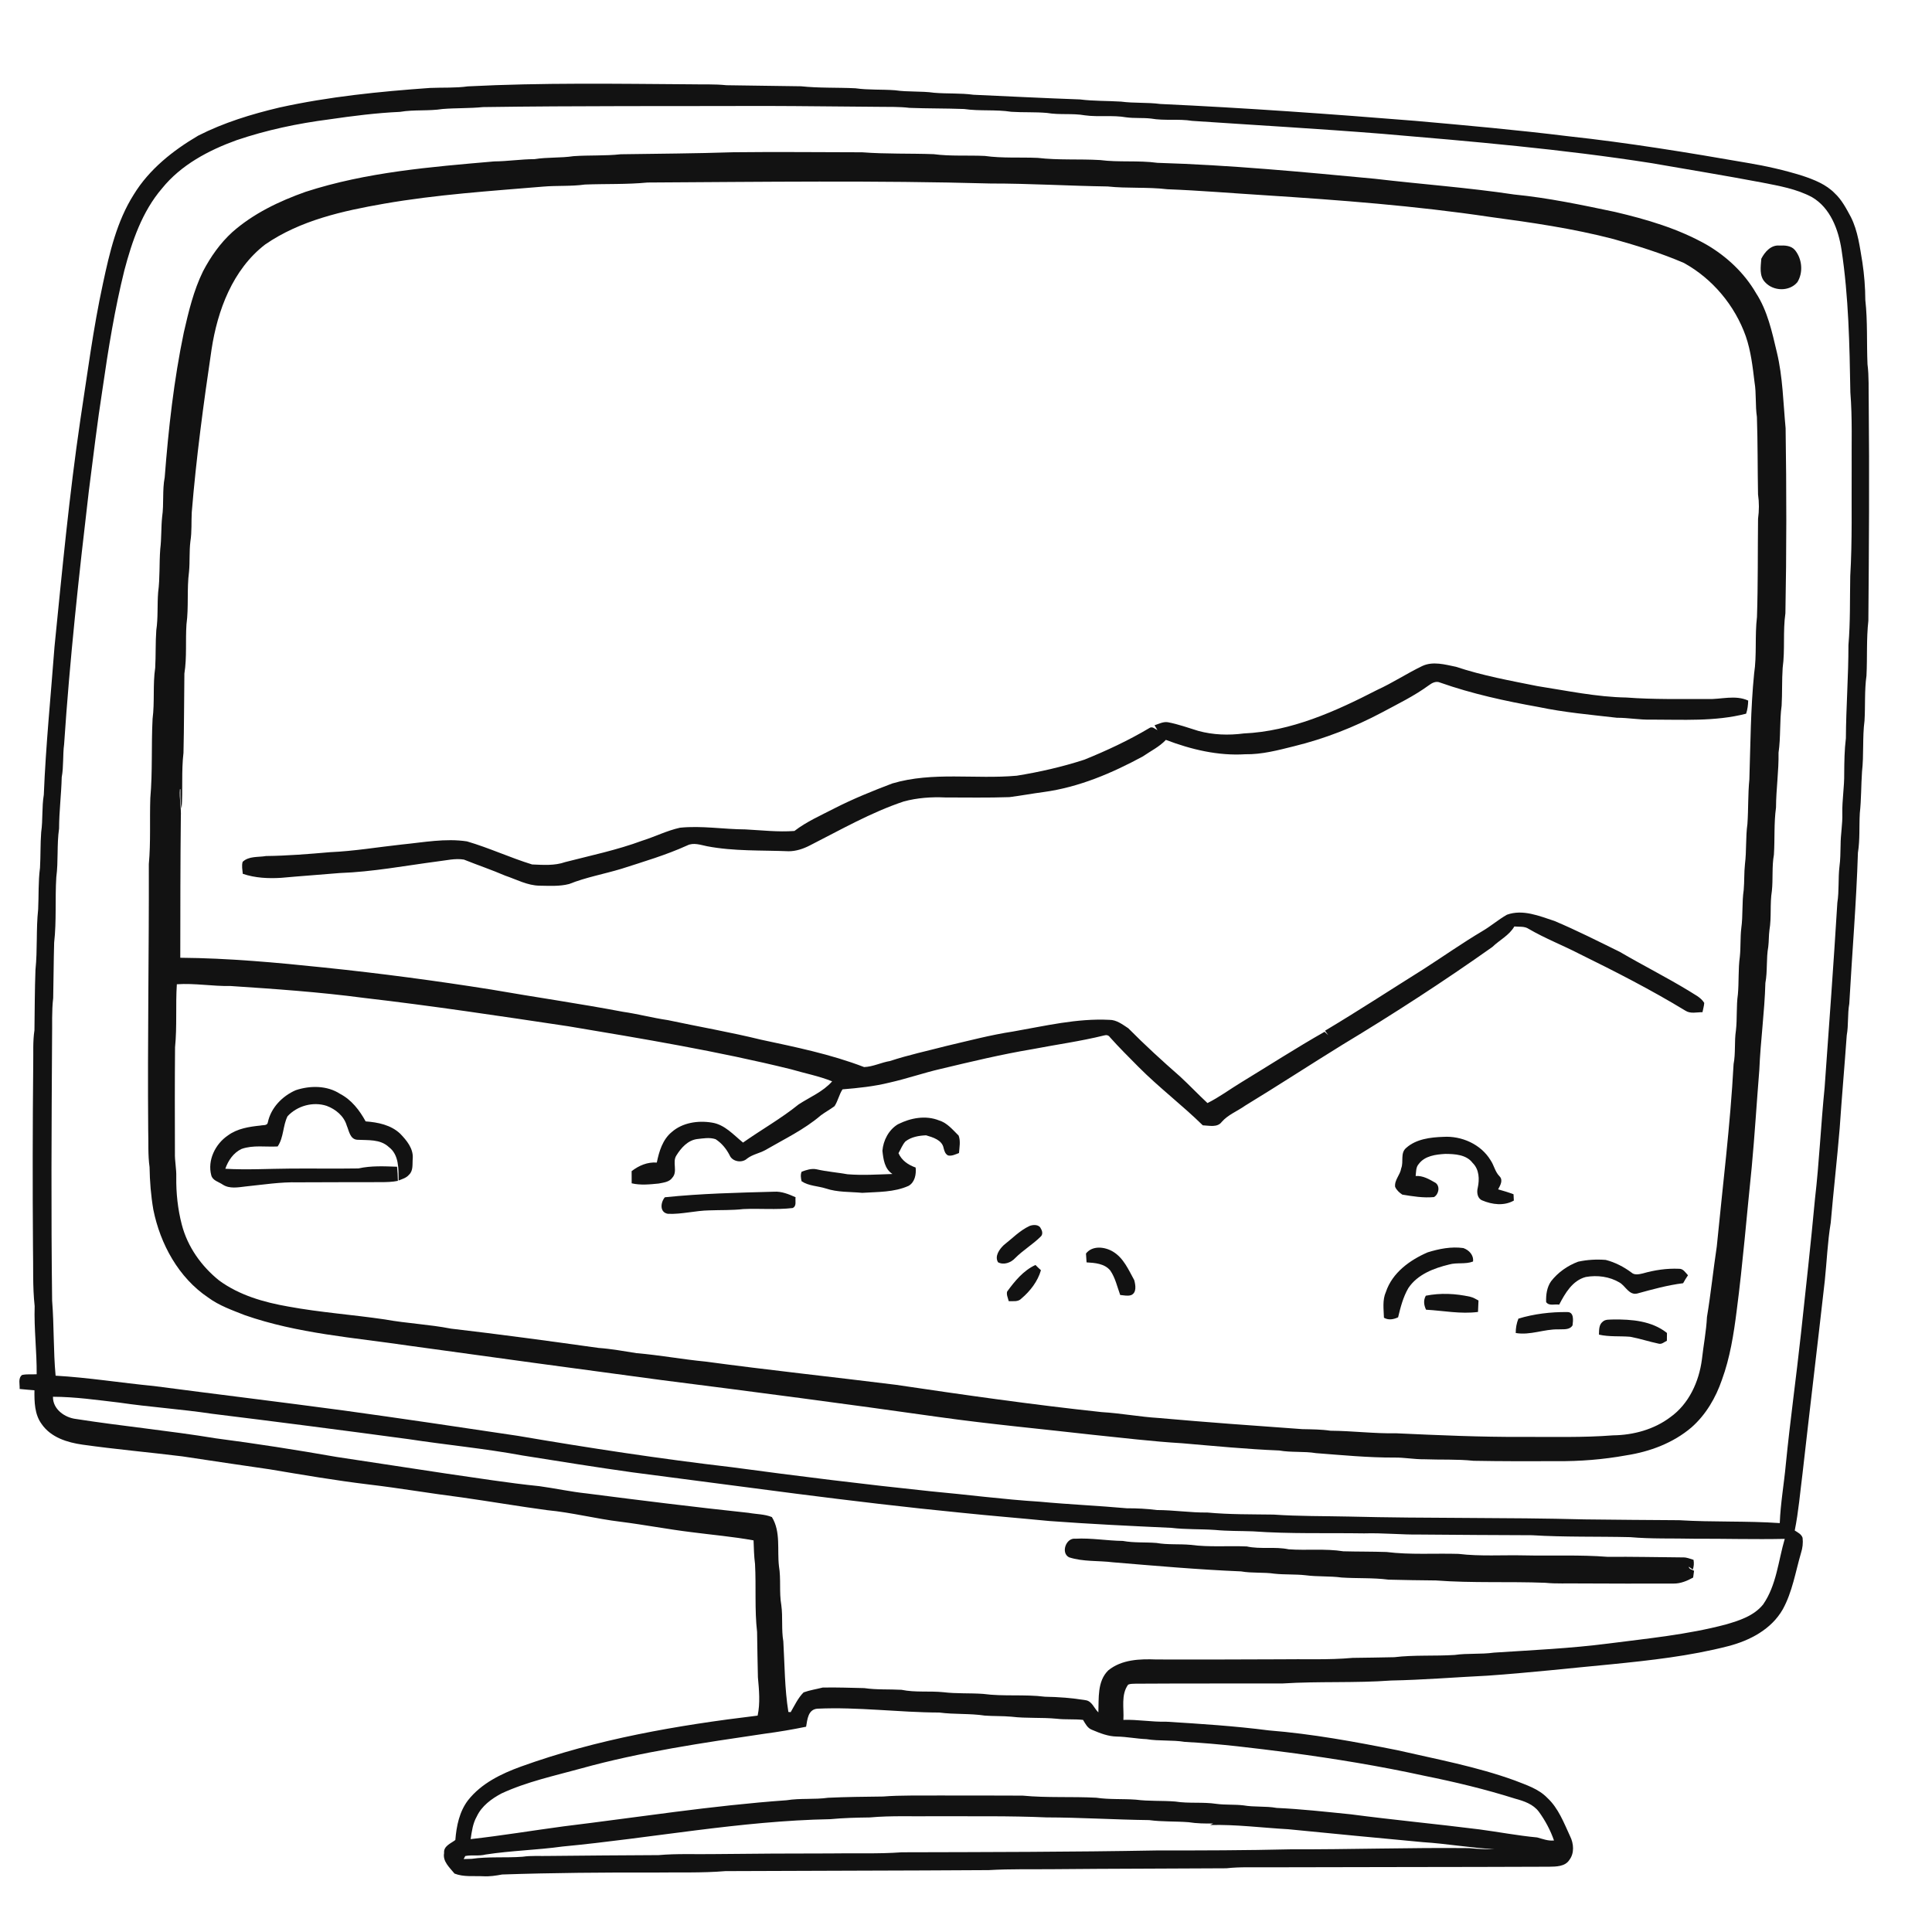 <ns0:svg xmlns:ns0="http://www.w3.org/2000/svg" width="1024pt" height="1024pt" viewBox="0 0 1024 1024" version="1.1">
<ns0:g id="#ffffffff">
<ns0:path fill="#ffffff" opacity="0" d=" M 0.00 0.00 L 1024.00 0.00 L 1024.00 1024.00 L 0.00 1024.00 L 0.00 0.00 M 247.99 45.78 C 241.35 46.70 234.62 46.32 227.94 46.61 C 201.16 48.51 174.33 51.21 148.06 57.00 C 133.27 60.51 118.59 64.99 105.02 71.91 C 91.69 79.75 79.11 89.70 70.94 103.04 C 61.92 117.24 58.07 133.91 54.59 150.16 C 49.40 174.00 46.32 198.23 42.61 222.34 C 36.71 262.33 32.92 302.59 28.89 342.78 C 26.92 368.94 24.27 395.04 23.22 421.25 C 22.12 427.81 22.78 434.50 21.83 441.07 C 21.35 447.36 21.57 453.68 21.20 459.98 C 20.23 467.28 20.58 474.66 20.22 482.01 C 19.08 492.63 19.91 503.36 18.80 513.99 C 18.39 524.67 18.42 535.36 18.26 546.04 C 17.34 551.99 17.74 558.01 17.61 564.01 C 17.29 596.34 17.24 628.67 17.48 661.00 C 17.71 671.43 17.23 681.89 18.37 692.27 C 17.99 704.33 19.54 716.33 19.44 728.38 C 16.86 728.55 14.23 728.20 11.69 728.77 C 9.44 730.53 10.57 733.72 10.41 736.18 C 13.02 736.46 15.64 736.66 18.26 736.88 C 18.19 743.03 18.29 749.69 22.13 754.85 C 27.00 761.88 35.69 764.56 43.77 765.70 C 61.35 768.18 79.04 769.73 96.66 771.91 C 112.08 774.24 127.51 776.55 142.95 778.77 C 160.40 781.70 177.84 784.68 195.40 786.80 C 211.88 788.74 228.25 791.58 244.71 793.65 C 259.83 795.80 274.89 798.39 290.03 800.42 C 303.13 801.66 315.91 805.00 328.97 806.57 C 341.46 808.14 353.83 810.53 366.33 812.06 C 377.35 813.50 388.47 814.44 399.40 816.43 C 399.55 820.61 399.64 824.79 400.18 828.95 C 400.83 840.95 399.90 853.02 401.27 864.98 C 401.42 872.98 401.49 881.00 401.71 889.01 C 402.32 895.73 402.99 902.64 401.56 909.31 C 359.05 914.42 316.49 921.72 276.09 936.33 C 265.64 940.12 255.11 945.23 248.08 954.16 C 243.48 960.17 241.92 967.85 241.34 975.24 C 238.93 977.10 235.00 978.43 235.38 982.16 C 234.53 986.61 238.37 989.89 240.90 993.03 C 245.67 994.93 250.98 994.20 256.01 994.45 C 259.43 994.67 262.81 994.13 266.16 993.52 C 293.09 992.61 320.05 992.41 347.00 992.49 C 359.49 992.30 372.02 992.77 384.47 991.73 C 430.98 991.50 477.50 991.50 524.01 991.20 C 535.66 990.51 547.34 990.83 559.00 990.70 C 589.34 990.41 619.67 990.44 650.00 990.23 C 657.31 989.40 664.67 989.81 672.00 989.71 C 721.68 989.54 771.37 989.61 821.05 989.40 C 824.76 989.34 829.52 989.35 831.77 985.83 C 834.55 982.22 834.12 977.11 832.18 973.23 C 828.87 966.09 825.99 958.36 820.09 952.90 C 815.45 948.08 808.88 946.06 802.83 943.67 C 782.67 936.36 761.51 932.44 740.66 927.65 C 718.11 923.15 695.43 918.98 672.50 917.15 C 654.41 914.82 636.20 913.65 618.01 912.53 C 610.45 912.73 602.98 911.32 595.42 911.57 C 595.81 905.36 594.03 898.31 597.93 892.90 C 599.18 892.35 600.58 892.46 601.92 892.39 C 627.95 892.22 653.98 892.33 680.01 892.26 C 699.07 891.06 718.25 892.11 737.31 890.71 C 754.36 890.38 771.35 888.97 788.38 888.14 C 810.27 886.62 832.07 884.18 853.91 882.12 C 874.73 880.04 895.65 877.73 915.97 872.50 C 927.43 869.54 938.86 863.59 944.91 852.97 C 949.99 843.76 951.64 833.15 954.56 823.14 C 955.40 820.55 955.73 817.79 955.41 815.09 C 954.78 813.12 952.83 812.22 951.25 811.20 C 953.27 801.18 954.10 791.00 955.39 780.88 C 959.23 746.88 963.33 712.89 967.17 678.89 C 968.25 668.61 968.64 658.26 970.33 648.04 C 971.76 631.34 973.69 614.68 975.07 597.99 C 976.19 581.56 977.64 565.17 978.81 548.75 C 979.81 543.21 979.17 537.53 980.16 531.99 C 981.64 505.31 983.90 478.68 984.74 451.95 C 985.86 445.02 985.34 437.98 985.74 430.99 C 986.55 423.68 986.40 416.30 986.91 408.96 C 987.93 400.01 987.07 390.95 988.23 382.01 C 988.71 374.05 988.16 366.03 989.27 358.12 C 989.76 348.42 989.19 338.68 990.27 329.01 C 990.59 290.35 990.85 251.67 990.46 213.01 C 990.31 206.34 990.66 199.64 989.81 193.01 C 989.33 181.68 989.93 170.30 988.66 159.02 C 988.62 152.30 988.10 145.60 987.09 138.96 C 985.72 130.88 984.75 122.51 981.03 115.09 C 978.62 110.63 976.25 106.00 972.50 102.49 C 967.87 97.71 961.51 95.23 955.33 93.16 C 945.77 90.17 935.98 87.96 926.10 86.32 C 894.59 80.84 863.00 75.66 831.20 72.21 C 804.26 68.89 777.22 66.46 750.20 64.06 C 705.16 60.42 660.09 57.19 614.96 55.11 C 608.08 54.20 601.11 54.77 594.23 53.86 C 586.96 53.40 579.65 53.61 572.41 52.70 C 553.57 52.03 534.76 51.07 515.93 50.22 C 509.01 49.27 501.99 49.76 495.05 49.16 C 488.19 48.19 481.23 48.85 474.39 47.84 C 467.39 47.31 460.35 47.77 453.39 46.79 C 443.78 46.32 434.13 46.74 424.56 45.73 C 411.37 45.50 398.18 45.41 385.00 45.17 C 378.68 44.50 372.33 44.83 365.99 44.68 C 326.66 44.41 287.28 43.76 247.99 45.78 Z" />
<ns0:path fill="#ffffff" opacity="0" d=" M 256.00 56.76 C 305.99 56.04 356.00 56.31 406.00 56.16 C 426.00 56.20 446.00 56.50 466.00 56.62 C 471.34 56.70 476.71 56.51 482.03 57.17 C 491.68 57.55 501.35 57.41 511.01 57.78 C 519.29 58.99 527.73 57.95 536.00 59.25 C 542.33 59.67 548.70 59.29 555.02 59.87 C 561.62 60.99 568.38 59.96 574.97 61.12 C 582.25 62.13 589.68 60.91 596.94 62.19 C 601.29 62.77 605.69 62.34 610.05 62.84 C 617.27 64.11 624.66 62.89 631.89 64.06 C 665.48 66.33 699.09 68.24 732.64 70.92 C 780.21 74.95 827.84 79.04 875.05 86.42 C 894.66 89.83 914.32 93.03 933.88 96.74 C 942.93 98.53 952.27 100.10 960.47 104.54 C 970.18 110.25 974.42 121.74 976.04 132.35 C 979.83 157.38 980.30 182.73 980.73 208.00 C 981.82 221.63 981.31 235.33 981.42 249.00 C 981.29 267.77 981.78 286.57 980.67 305.31 C 980.43 317.52 980.75 329.76 979.71 341.93 C 979.73 358.40 978.45 374.80 978.36 391.26 C 977.59 397.48 977.52 403.73 977.47 409.99 C 977.57 417.02 976.33 423.98 976.47 431.01 C 976.66 436.70 975.54 442.31 975.55 447.99 C 975.44 451.77 975.47 455.57 974.95 459.33 C 974.20 465.68 974.83 472.13 973.83 478.46 C 971.84 511.16 969.42 543.85 967.08 576.52 C 965.10 596.15 964.25 615.89 961.97 635.50 C 959.77 659.33 957.10 683.12 954.54 706.92 C 952.04 729.98 948.82 752.94 946.53 776.03 C 945.57 786.45 943.71 796.80 943.31 807.27 C 925.57 806.05 907.75 806.84 890.01 805.74 C 873.33 805.62 856.65 805.53 839.97 805.31 C 798.33 804.21 756.64 804.86 715.00 803.81 C 701.67 803.51 688.31 803.69 675.01 802.76 C 663.32 802.59 651.60 802.76 639.95 801.67 C 630.98 801.79 622.11 800.36 613.15 800.35 C 607.87 799.67 602.56 799.40 597.25 799.42 C 581.87 798.03 566.42 797.38 551.04 795.93 C 531.69 794.72 512.45 792.16 493.14 790.40 C 458.00 786.72 422.91 782.38 387.88 777.65 C 349.90 773.22 312.08 767.44 274.38 761.01 C 243.62 756.40 212.84 751.82 182.02 747.57 C 148.55 743.07 115.03 739.02 81.55 734.62 C 64.17 732.94 46.91 730.14 29.47 729.14 C 28.25 715.93 28.68 702.63 27.63 689.41 C 27.04 642.94 27.32 596.47 27.60 550.00 C 27.75 543.00 27.36 535.97 28.19 529.01 C 28.41 519.21 28.42 509.41 28.70 499.62 C 30.01 488.11 29.13 476.49 29.84 464.95 C 30.97 456.39 30.07 447.69 31.31 439.14 C 31.33 430.05 32.50 421.04 32.71 411.96 C 33.79 406.19 33.21 400.30 33.98 394.51 C 36.97 349.69 41.81 305.00 47.07 260.38 C 49.41 242.24 51.54 224.06 54.37 205.98 C 57.39 184.96 60.79 163.97 65.90 143.34 C 69.99 127.88 75.31 112.15 85.90 99.83 C 95.97 87.37 110.56 79.66 125.38 74.30 C 141.28 68.91 157.79 65.42 174.43 63.28 C 186.90 61.46 199.43 59.86 212.02 59.29 C 219.46 58.02 227.05 58.94 234.50 57.78 C 241.65 57.20 248.85 57.47 256.00 56.76 M 388.47 80.70 C 368.66 81.36 348.82 81.46 328.99 81.76 C 320.68 82.68 312.31 82.18 303.98 82.77 C 297.11 83.80 290.13 83.25 283.26 84.35 C 276.13 84.37 269.08 85.50 261.96 85.55 C 228.35 88.47 194.27 91.19 161.98 101.67 C 148.01 106.62 134.29 113.16 123.10 123.06 C 116.68 128.92 111.61 136.13 107.60 143.81 C 102.60 154.01 99.97 165.12 97.44 176.13 C 92.15 201.46 89.29 227.22 87.30 252.98 C 85.96 259.92 86.95 267.03 85.93 274.01 C 85.35 279.64 85.64 285.34 84.94 290.97 C 84.35 298.61 84.83 306.33 83.82 313.94 C 83.29 320.62 83.84 327.36 82.84 333.99 C 82.36 340.63 82.63 347.30 82.26 353.94 C 80.93 362.90 82.04 372.02 80.87 380.99 C 80.14 394.98 80.91 409.03 79.67 422.99 C 79.27 434.66 79.95 446.37 78.88 458.00 C 79.01 505.01 78.15 552.01 78.55 599.01 C 78.76 605.54 78.35 612.11 79.27 618.60 C 79.39 626.15 79.99 633.70 81.27 641.15 C 84.95 659.39 94.65 677.19 110.35 687.73 C 116.16 692.02 123.05 694.41 129.71 697.05 C 157.68 706.82 187.46 708.93 216.58 713.22 C 261.26 719.43 305.96 725.49 350.66 731.47 C 399.70 737.69 448.73 744.13 497.65 751.06 C 524.72 754.86 551.95 757.36 579.10 760.46 C 594.90 762.07 610.67 764.01 626.52 764.95 C 643.68 766.41 660.82 768.10 678.04 768.79 C 684.47 769.93 691.04 769.13 697.48 770.19 C 711.31 771.24 725.11 772.59 738.99 772.54 C 744.33 772.45 749.60 773.52 754.95 773.44 C 763.62 773.79 772.34 773.33 780.99 774.25 C 795.65 774.53 810.32 774.50 824.99 774.45 C 837.38 774.55 849.76 773.58 861.95 771.36 C 874.45 769.43 886.81 764.83 896.52 756.55 C 904.14 749.85 909.38 740.86 912.65 731.34 C 916.95 719.59 918.90 707.19 920.46 694.83 C 923.77 669.49 925.81 644.02 928.45 618.62 C 930.05 601.44 931.09 584.22 932.48 567.02 C 933.11 551.64 935.26 536.37 935.69 520.97 C 936.88 514.62 936.07 508.12 937.22 501.78 C 937.58 498.85 937.45 495.89 937.84 492.97 C 939.00 486.11 938.02 479.09 939.13 472.22 C 939.81 465.83 939.07 459.35 940.21 453.00 C 940.74 444.68 940.17 436.29 941.32 428.01 C 941.36 418.30 942.83 408.69 942.66 398.97 C 943.88 390.69 943.17 382.27 944.30 373.99 C 944.68 367.32 944.40 360.63 944.85 353.97 C 946.17 344.36 944.92 334.60 946.30 325.01 C 946.93 292.34 946.91 259.65 946.41 226.97 C 945.13 213.52 944.95 199.88 941.76 186.67 C 939.21 175.91 936.83 164.73 930.71 155.33 C 924.52 144.66 915.19 135.91 904.57 129.71 C 889.49 121.16 872.73 116.26 855.96 112.32 C 838.27 108.60 820.53 104.86 802.53 103.09 C 778.02 99.41 753.29 97.65 728.70 94.75 C 690.34 91.14 651.99 87.44 613.45 86.30 C 603.36 84.93 593.11 86.13 583.01 84.83 C 572.02 84.19 560.96 84.97 550.01 83.68 C 540.68 83.27 531.27 83.95 522.00 82.65 C 512.95 82.22 503.84 82.90 494.84 81.71 C 482.23 81.25 469.58 81.69 457.00 80.72 C 434.15 80.68 411.31 80.44 388.47 80.70 M 943.11 130.15 C 938.66 129.74 935.37 133.53 933.53 137.13 C 933.23 141.26 932.33 146.28 935.51 149.56 C 939.88 154.39 948.38 154.67 952.64 149.57 C 955.84 144.44 955.18 137.23 951.38 132.57 C 949.36 130.15 946.01 130.01 943.11 130.15 Z" />
<ns0:path fill="#ffffff" opacity="0" d=" M 310.00 97.81 C 321.06 97.38 332.17 97.81 343.20 96.74 C 403.80 96.40 464.43 95.58 525.00 97.26 C 545.71 97.24 566.35 98.52 587.05 98.83 C 597.57 99.95 608.22 99.05 618.73 100.30 C 635.85 100.96 652.92 102.40 670.02 103.46 C 710.04 106.04 750.07 109.05 789.77 114.98 C 811.72 117.93 833.72 121.10 855.18 126.70 C 867.83 130.26 880.44 134.17 892.51 139.37 C 907.68 147.74 919.53 161.92 925.31 178.24 C 928.01 186.06 928.94 194.34 929.93 202.51 C 930.96 208.63 930.28 214.87 931.20 221.00 C 931.66 234.66 931.54 248.34 931.79 262.00 C 932.42 266.32 932.39 270.68 931.80 275.00 C 931.60 292.34 931.81 309.70 931.23 327.03 C 930.04 337.00 931.21 347.10 929.72 357.04 C 927.86 375.67 927.80 394.40 927.20 413.11 C 926.42 420.95 926.71 428.85 926.17 436.70 C 925.18 443.74 925.75 450.89 924.87 457.95 C 924.37 462.52 924.60 467.13 924.20 471.70 C 923.21 478.41 923.86 485.23 922.92 491.94 C 922.32 496.98 922.69 502.07 922.14 507.12 C 921.24 513.71 921.71 520.40 921.12 527.02 C 920.21 533.38 920.81 539.84 920.07 546.22 C 919.17 552.09 919.98 558.10 918.84 563.96 C 917.11 596.27 913.06 628.44 909.93 660.66 C 908.05 673.12 906.78 685.66 904.72 698.09 C 904.35 705.67 902.86 713.12 902.03 720.65 C 900.49 732.37 895.12 744.17 885.27 751.16 C 876.66 757.67 865.66 760.64 854.97 760.76 C 839.02 762.02 822.99 761.51 807.00 761.59 C 784.64 761.69 762.31 760.69 739.99 759.67 C 728.34 759.89 716.79 758.39 705.15 758.31 C 700.21 757.58 695.22 757.58 690.24 757.47 C 664.82 755.66 639.41 753.82 614.02 751.56 C 603.97 750.94 594.04 749.04 583.98 748.45 C 547.45 744.55 511.08 739.35 474.74 733.96 C 441.15 729.77 407.52 726.21 373.98 721.67 C 361.74 720.50 349.63 718.23 337.38 717.20 C 330.70 716.15 324.02 714.91 317.26 714.43 C 291.22 710.79 265.14 707.24 239.01 704.20 C 227.43 701.94 215.59 701.44 203.98 699.33 C 186.95 696.81 169.75 695.63 152.80 692.50 C 139.90 690.25 126.91 686.54 116.19 678.72 C 106.76 671.17 99.41 660.85 96.36 649.08 C 94.22 640.86 93.31 632.34 93.43 623.85 C 93.56 619.54 92.58 615.31 92.71 611.01 C 92.66 592.36 92.61 573.71 92.78 555.06 C 93.89 543.97 93.01 532.80 93.73 521.68 C 103.23 521.03 112.63 522.79 122.12 522.60 C 145.75 524.16 169.39 525.80 192.87 528.91 C 229.09 533.10 265.18 538.55 301.24 543.95 C 340.75 550.56 380.34 557.14 419.26 566.74 C 426.52 568.89 434.02 570.29 441.06 573.14 C 436.20 578.67 429.31 581.43 423.29 585.36 C 414.00 592.87 403.55 598.73 393.82 605.59 C 388.77 601.50 384.14 596.05 377.37 595.01 C 370.05 593.78 361.75 594.97 356.03 600.02 C 351.21 603.97 349.32 610.30 348.12 616.18 C 343.15 615.82 338.65 617.75 334.78 620.73 C 334.77 622.88 334.77 625.03 334.80 627.18 C 339.50 628.28 344.37 627.77 349.12 627.30 C 351.66 626.78 354.76 626.54 356.36 624.19 C 359.36 620.91 356.17 615.96 358.50 612.42 C 360.97 608.44 364.46 604.46 369.35 603.74 C 372.61 603.39 376.07 602.72 379.26 603.79 C 382.46 605.83 384.93 608.85 386.67 612.21 C 388.06 615.75 393.30 616.62 396.01 614.05 C 398.85 611.87 402.46 611.29 405.56 609.61 C 415.58 603.78 426.21 598.75 435.08 591.15 C 437.41 589.40 440.00 588.04 442.33 586.28 C 444.13 583.53 444.74 580.16 446.55 577.38 C 454.91 576.69 463.31 575.82 471.49 573.79 C 480.65 571.74 489.53 568.62 498.69 566.52 C 514.75 562.69 530.82 558.82 547.11 556.10 C 559.84 553.64 572.71 551.90 585.31 548.78 C 586.39 548.45 587.58 548.68 588.23 549.69 C 593.09 555.17 598.32 560.31 603.47 565.53 C 614.28 576.41 626.56 585.71 637.50 596.44 C 640.80 596.56 645.24 597.76 647.53 594.65 C 650.91 590.77 655.88 588.93 660.00 585.99 C 677.34 575.44 694.33 564.34 711.61 553.68 C 738.66 537.37 765.18 520.19 790.96 501.93 C 794.78 498.22 799.90 495.79 802.63 491.05 C 805.16 491.32 808.01 490.81 810.24 492.33 C 818.90 497.39 828.29 501.01 837.19 505.61 C 856.24 514.98 875.17 524.65 893.32 535.69 C 896.00 537.44 899.34 536.46 902.35 536.48 C 902.65 534.84 903.18 533.23 903.28 531.55 C 901.39 528.46 897.89 527.03 895.00 525.09 C 883.06 517.85 870.58 511.56 858.53 504.51 C 847.06 498.88 835.64 493.08 823.86 488.12 C 815.87 485.51 807.13 481.79 798.74 484.81 C 794.15 487.40 790.16 490.91 785.60 493.56 C 775.01 499.86 764.94 506.94 754.58 513.61 C 737.16 524.52 719.95 535.76 702.30 546.30 C 702.85 547.08 703.42 547.87 704.00 548.66 C 703.51 548.21 702.53 547.32 702.05 546.87 C 687.04 555.40 672.53 564.76 657.79 573.73 C 651.84 577.34 646.23 581.54 639.99 584.65 C 635.04 580.05 630.40 575.13 625.44 570.55 C 616.04 562.33 606.81 553.88 598.02 545.00 C 594.97 543.01 591.81 540.51 588.00 540.54 C 570.77 539.66 553.84 543.79 536.98 546.72 C 525.04 548.53 513.35 551.64 501.60 554.38 C 491.62 556.98 481.51 559.13 471.70 562.37 C 467.06 563.13 462.72 565.40 458.00 565.57 C 440.35 558.78 421.77 554.99 403.33 551.05 C 386.99 547.04 370.39 544.19 353.94 540.68 C 345.94 539.52 338.11 537.41 330.11 536.26 C 306.89 531.86 283.49 528.52 260.21 524.45 C 230.91 519.80 201.48 515.89 171.97 512.83 C 146.57 510.17 121.11 507.83 95.55 507.63 C 95.59 482.75 95.57 457.87 95.85 433.00 C 96.12 428.08 94.94 423.23 95.36 418.31 L 95.64 418.31 C 95.66 421.73 95.45 425.23 96.25 428.58 C 97.01 418.74 96.08 408.82 97.25 399.01 C 97.58 385.01 97.56 371.00 97.73 357.00 C 99.11 348.39 98.25 339.64 98.83 330.97 C 100.08 321.69 98.97 312.27 100.19 302.99 C 100.69 297.66 100.26 292.28 100.91 286.97 C 101.73 281.89 101.36 276.72 101.63 271.61 C 103.99 242.75 107.85 214.04 112.10 185.40 C 115.24 164.53 123.33 142.82 140.56 129.57 C 159.15 116.75 181.69 111.79 203.57 107.96 C 231.50 103.10 259.80 101.26 287.99 98.90 C 295.31 98.28 302.70 98.83 310.00 97.81 M 753.77 353.03 C 745.65 356.95 738.09 361.95 729.88 365.70 C 707.80 377.07 684.36 387.63 659.17 388.75 C 651.17 389.80 642.96 389.53 635.16 387.40 C 629.81 385.77 624.53 383.83 619.02 382.80 C 616.53 382.38 614.23 383.70 611.93 384.40 C 612.42 385.27 612.94 386.14 613.48 387.01 C 612.17 386.36 610.71 384.79 609.20 385.88 C 598.19 392.41 586.56 397.87 574.68 402.66 C 563.01 406.45 551.03 409.18 538.91 411.14 C 516.97 413.12 494.37 408.88 472.93 415.25 C 462.57 419.19 452.26 423.34 442.38 428.39 C 435.13 432.14 427.56 435.43 421.06 440.43 C 412.36 441.08 403.69 440.05 395.02 439.60 C 383.47 439.55 371.94 437.53 360.39 438.71 C 353.45 440.24 347.07 443.50 340.31 445.61 C 327.08 450.52 313.24 453.40 299.60 456.91 C 293.96 458.91 287.89 458.42 282.03 458.18 C 270.37 454.60 259.22 449.37 247.50 445.95 C 236.02 444.21 224.46 446.48 213.02 447.60 C 200.35 448.97 187.75 451.12 174.99 451.67 C 163.68 452.65 152.36 453.58 140.99 453.71 C 136.82 454.44 131.97 453.64 128.61 456.78 C 128.00 458.85 128.50 461.03 128.68 463.14 C 135.24 465.36 142.15 465.69 149.01 465.27 C 159.32 464.32 169.67 463.63 179.99 462.73 C 197.51 462.11 214.77 458.83 232.12 456.54 C 236.67 456.02 241.30 454.83 245.89 455.60 C 253.15 458.52 260.57 461.01 267.76 464.11 C 273.76 466.13 279.51 469.34 286.00 469.43 C 291.21 469.50 296.56 469.87 301.66 468.54 C 310.60 464.96 320.14 463.27 329.34 460.49 C 341.08 456.70 352.96 453.22 364.22 448.11 C 367.56 446.42 371.32 447.83 374.74 448.52 C 389.01 451.25 403.61 450.59 418.06 451.18 C 421.96 451.16 425.70 449.91 429.14 448.15 C 445.53 439.84 461.58 430.60 479.07 424.77 C 486.20 422.86 493.64 422.33 500.99 422.67 C 512.34 422.67 523.71 422.89 535.05 422.49 C 541.09 421.72 547.09 420.60 553.14 419.80 C 571.79 417.27 589.35 409.80 605.78 400.89 C 609.88 398.04 614.50 395.84 617.94 392.15 C 631.32 397.25 645.59 400.67 660.00 399.77 C 668.83 399.93 677.41 397.63 685.91 395.51 C 702.10 391.54 717.73 385.44 732.45 377.62 C 740.89 373.08 749.57 368.89 757.33 363.21 C 759.03 361.93 761.18 360.81 763.32 361.79 C 780.22 367.75 797.79 371.56 815.41 374.72 C 829.12 377.61 843.10 378.83 857.00 380.43 C 863.02 380.40 868.97 381.57 875.00 381.41 C 891.85 381.38 908.99 382.52 925.48 378.27 C 926.24 376.03 926.51 373.68 926.58 371.32 C 919.69 368.16 912.19 370.78 904.99 370.50 C 890.68 370.44 876.34 370.79 862.07 369.70 C 846.19 369.43 830.62 366.10 814.98 363.67 C 800.44 360.76 785.78 358.11 771.68 353.41 C 765.86 352.22 759.45 350.34 753.77 353.03 M 156.74 577.83 C 149.65 580.92 143.58 587.13 141.96 594.87 C 141.71 596.75 139.36 596.22 138.06 596.56 C 132.04 597.18 125.76 598.14 120.77 601.83 C 114.13 606.32 109.85 614.97 111.98 622.94 C 112.71 625.77 115.95 626.38 118.07 627.87 C 121.68 630.21 126.18 629.32 130.19 628.85 C 139.45 627.91 148.68 626.42 158.01 626.66 C 172.68 626.65 187.36 626.52 202.04 626.56 C 205.00 626.55 207.97 626.48 210.88 625.88 C 210.84 623.37 210.69 620.87 210.45 618.39 C 203.64 618.15 196.69 617.79 190.00 619.29 C 178.01 619.48 166.00 619.28 154.00 619.37 C 142.48 619.44 130.93 620.14 119.42 619.47 C 120.93 615.12 123.76 610.97 128.03 608.96 C 134.19 606.79 140.79 608.00 147.16 607.65 C 150.43 602.86 149.87 596.69 152.41 591.62 C 157.57 586.09 165.88 583.77 173.11 586.12 C 177.89 587.89 182.33 591.52 183.78 596.57 C 185.01 599.40 185.48 603.78 189.31 604.10 C 195.03 604.43 201.50 603.66 206.08 607.95 C 211.55 612.05 211.24 619.57 211.27 625.69 C 213.21 624.92 215.37 624.33 216.76 622.66 C 219.19 620.44 218.47 616.88 218.77 613.95 C 219.11 608.70 215.53 604.42 212.11 600.88 C 207.20 596.23 200.33 594.84 193.80 594.36 C 190.60 588.50 186.31 582.92 180.27 579.78 C 173.37 575.26 164.35 575.29 156.74 577.83 M 475.88 595.91 C 471.05 598.83 468.14 604.41 467.70 609.95 C 468.20 614.50 468.83 619.50 473.00 622.24 C 465.10 622.50 457.18 623.02 449.29 622.39 C 443.79 621.42 438.20 620.99 432.74 619.74 C 430.06 619.19 427.39 620.12 424.90 621.02 C 424.17 622.57 424.49 624.44 424.85 626.08 C 428.65 628.63 433.46 628.56 437.72 629.92 C 443.93 632.01 450.55 631.62 456.99 632.23 C 465.24 631.69 473.87 632.00 481.58 628.52 C 484.93 626.59 485.68 622.37 485.31 618.82 C 481.41 617.44 477.94 615.12 476.22 611.21 C 477.45 609.13 478.27 606.74 479.93 604.95 C 483.02 602.58 487.05 601.89 490.85 601.74 C 494.46 602.79 499.35 604.25 500.13 608.50 C 500.52 610.00 500.98 611.67 502.52 612.42 C 504.55 612.84 506.44 611.81 508.29 611.13 C 508.51 608.08 509.20 604.83 508.10 601.89 C 504.98 598.86 502.10 595.17 497.77 593.87 C 490.64 590.98 482.54 592.53 475.88 595.91 M 745.35 608.38 C 742.01 611.13 744.10 615.71 742.66 619.24 C 742.16 622.72 739.02 625.37 739.44 629.02 C 740.18 630.77 741.67 632.13 743.25 633.17 C 748.78 634.08 754.40 635.01 760.03 634.48 C 762.59 633.04 763.41 628.71 760.83 626.91 C 757.59 625.07 754.20 623.02 750.32 623.31 C 750.61 621.15 750.38 618.66 751.97 616.94 C 755.18 612.58 761.03 611.89 766.03 611.59 C 771.12 611.63 777.20 611.93 780.54 616.40 C 784.03 619.82 784.22 625.02 783.24 629.53 C 782.62 631.89 783.00 635.14 785.54 636.21 C 790.83 638.47 797.16 639.29 802.37 636.32 C 802.32 635.20 802.26 634.08 802.20 632.97 C 799.52 631.97 796.78 631.15 794.04 630.38 C 795.15 628.29 796.84 625.53 794.76 623.44 C 792.38 621.05 791.88 617.61 790.01 614.91 C 784.90 606.46 774.65 601.94 764.96 602.56 C 758.18 602.78 750.60 603.70 745.35 608.38 M 352.39 634.58 C 350.08 637.29 349.51 642.61 354.02 643.35 C 361.36 643.67 368.60 641.63 375.95 641.52 C 381.96 641.29 388.00 641.52 393.99 640.83 C 402.69 640.43 411.45 641.30 420.11 640.28 C 422.39 639.24 421.37 636.53 421.67 634.56 C 418.08 632.96 414.25 631.36 410.24 631.63 C 390.94 632.15 371.59 632.59 352.39 634.58 M 545.69 649.78 C 540.45 652.23 536.45 656.47 531.95 659.98 C 529.64 662.22 527.09 665.81 528.97 669.02 C 531.93 670.64 535.76 669.29 537.99 666.88 C 542.15 662.67 547.33 659.63 551.52 655.48 C 552.83 654.41 552.52 652.48 551.69 651.22 C 550.76 648.89 547.64 649.02 545.69 649.78 M 575.59 664.40 C 575.67 665.95 575.78 667.51 575.90 669.08 C 580.34 669.36 585.46 669.68 588.49 673.43 C 591.14 677.30 592.14 682.01 593.73 686.37 C 595.62 686.53 597.58 687.03 599.46 686.46 C 602.58 685.23 601.87 681.08 601.17 678.50 C 598.16 673.04 595.52 666.77 589.95 663.42 C 585.64 660.80 579.01 659.98 575.59 664.40 M 756.69 663.77 C 747.24 667.87 737.97 674.55 734.57 684.72 C 732.62 689.05 733.39 693.85 733.52 698.43 C 735.95 699.85 738.59 699.32 741.02 698.21 C 742.30 692.88 743.69 687.44 746.47 682.69 C 751.31 675.46 759.92 672.19 768.04 670.22 C 772.19 669.02 776.66 670.21 780.74 668.63 C 781.15 665.21 778.64 662.59 775.62 661.50 C 769.22 660.61 762.79 661.88 756.69 663.77 M 836.45 668.72 C 830.85 670.81 825.78 674.37 822.10 679.10 C 819.86 682.29 819.34 686.33 819.49 690.14 C 821.08 692.38 824.10 691.05 826.40 691.49 C 829.55 685.45 833.41 678.70 840.49 676.83 C 846.53 675.75 853.14 676.59 858.44 679.79 C 861.61 681.65 863.49 686.69 867.85 685.57 C 875.84 683.38 883.85 681.16 892.09 680.13 C 892.88 678.68 893.74 677.27 894.67 675.92 C 893.33 674.49 892.12 672.37 889.90 672.48 C 883.44 672.19 876.96 673.16 870.76 674.93 C 868.75 675.39 866.35 676.00 864.67 674.45 C 860.59 671.42 856.00 669.05 851.07 667.78 C 846.19 667.40 841.24 667.67 836.45 668.72 M 533.80 684.56 C 533.33 686.28 534.29 687.97 534.63 689.64 C 536.94 689.57 539.62 690.14 541.38 688.24 C 546.02 684.31 550.03 679.15 551.72 673.24 C 550.71 672.35 549.75 671.42 548.82 670.46 C 542.41 673.41 537.87 678.99 533.80 684.56 M 755.72 686.75 C 754.34 689.16 754.68 691.75 755.84 694.17 C 765.00 694.69 774.17 696.56 783.37 695.36 C 783.43 693.33 783.53 691.30 783.63 689.29 C 782.22 688.52 780.83 687.67 779.26 687.32 C 771.52 685.59 763.52 685.20 755.72 686.75 M 804.80 698.89 C 803.81 701.32 803.35 703.90 803.37 706.52 C 811.06 707.85 818.36 704.41 826.01 704.59 C 828.58 704.42 831.87 705.07 833.48 702.47 C 833.80 699.91 834.39 695.28 830.59 695.42 C 821.90 695.33 813.14 696.38 804.80 698.89 M 849.46 700.54 C 847.39 702.17 847.56 705.00 847.48 707.38 C 852.91 708.62 858.47 708.06 863.98 708.51 C 869.10 709.44 874.06 711.12 879.17 712.18 C 880.79 712.60 882.10 711.26 883.48 710.64 C 883.49 709.25 883.51 707.87 883.53 706.50 C 875.51 700.09 864.79 699.21 854.90 699.36 C 853.06 699.49 850.91 699.16 849.46 700.54 Z" />
<ns0:path fill="#ffffff" opacity="0" d=" M 28.07 740.31 C 39.81 740.33 51.46 742.04 63.11 743.39 C 79.46 745.80 95.97 746.86 112.33 749.32 C 147.13 753.61 181.91 758.10 216.66 762.79 C 236.72 765.86 256.95 767.73 276.91 771.43 C 296.32 774.51 315.73 777.65 335.20 780.37 C 393.31 787.83 451.35 796.10 509.67 801.80 C 525.12 803.41 540.63 804.65 556.09 806.16 C 577.65 807.77 599.24 808.79 620.84 809.79 C 628.52 810.71 636.28 810.37 643.99 810.90 C 650.64 811.54 657.33 811.40 664.01 811.64 C 683.63 813.05 703.33 812.42 723.00 812.72 C 733.02 812.42 742.99 813.49 753.01 813.34 C 772.67 813.55 792.33 813.60 812.00 813.70 C 829.30 814.76 846.67 814.30 864.01 814.72 C 875.30 815.71 886.67 815.30 898.01 815.56 C 913.99 815.50 929.97 815.97 945.95 815.63 C 942.51 827.30 941.62 840.14 934.48 850.41 C 929.61 856.46 921.86 858.94 914.67 861.02 C 894.33 866.40 873.33 868.42 852.52 871.10 C 832.36 873.70 812.06 874.61 791.80 875.93 C 784.89 876.90 777.88 876.17 770.98 877.16 C 760.33 877.84 749.61 877.08 739.00 878.35 C 731.65 878.54 724.30 878.59 716.95 878.71 C 704.00 879.88 690.98 879.25 678.00 879.47 C 656.33 879.62 634.66 879.57 613.00 879.56 C 604.22 879.22 594.49 879.51 587.38 885.36 C 581.50 891.16 582.45 900.06 582.16 907.60 C 579.87 905.46 578.80 901.55 575.31 901.13 C 568.23 899.95 561.04 899.42 553.86 899.30 C 542.96 897.92 531.90 899.26 521.01 897.79 C 514.01 897.30 506.97 897.75 500.00 896.90 C 492.62 896.16 485.11 897.14 477.81 895.63 C 471.23 895.27 464.60 895.69 458.07 894.73 C 450.73 894.58 443.38 894.28 436.05 894.44 C 432.69 895.30 429.20 895.81 425.94 896.99 C 422.95 899.94 421.19 903.88 419.08 907.47 C 418.77 907.45 418.16 907.40 417.86 907.38 C 415.86 895.02 415.90 882.45 415.18 869.97 C 414.08 863.61 414.99 857.13 414.11 850.76 C 412.91 843.91 414.02 836.90 412.86 830.06 C 411.86 821.43 413.90 811.84 409.12 804.08 C 405.22 802.48 400.89 802.59 396.79 801.84 C 368.15 798.79 339.55 795.24 310.99 791.56 C 302.54 790.68 294.22 788.84 285.80 787.69 C 269.34 786.03 253.03 783.36 236.64 781.04 C 217.26 778.02 197.85 775.24 178.47 772.22 C 157.14 768.47 135.75 765.13 114.27 762.33 C 89.72 758.28 64.93 755.93 40.35 752.10 C 34.31 751.41 27.95 746.91 28.07 740.31 M 566.61 825.40 C 574.10 827.84 582.14 827.08 589.87 828.05 C 612.50 829.93 635.11 831.93 657.79 832.87 C 663.63 833.90 669.61 833.23 675.47 834.09 C 680.95 834.68 686.50 834.30 691.99 834.92 C 698.32 835.76 704.74 835.27 711.08 836.12 C 719.36 836.67 727.71 836.18 735.97 837.25 C 744.32 837.46 752.69 837.60 761.05 837.67 C 780.32 839.13 799.70 838.16 819.01 838.91 C 824.98 839.52 831.00 839.12 837.00 839.26 C 853.69 839.36 870.38 839.36 887.07 839.32 C 890.77 839.36 894.22 837.89 897.40 836.14 C 897.52 835.25 897.76 833.47 897.88 832.58 C 896.91 831.87 895.22 831.79 895.07 830.38 C 895.61 830.76 896.69 831.52 897.23 831.90 C 897.80 830.23 897.92 828.51 897.60 826.74 C 895.77 826.21 894.00 825.39 892.08 825.46 C 878.72 825.34 865.36 825.05 852.00 825.15 C 837.37 824.01 822.66 824.71 807.99 824.39 C 796.34 824.12 784.62 824.98 773.03 823.59 C 760.31 823.22 747.50 824.16 734.85 822.59 C 727.24 822.34 719.61 822.42 712.00 822.22 C 702.41 820.70 692.64 821.86 683.00 821.16 C 675.68 819.63 668.12 821.23 660.82 819.65 C 650.90 819.22 640.90 820.12 631.03 818.80 C 625.03 818.25 618.95 818.85 612.99 817.80 C 607.04 817.32 601.02 817.81 595.12 816.72 C 586.70 816.62 578.37 815.08 569.93 815.55 C 565.04 814.96 562.09 823.06 566.61 825.40 Z" />
<ns0:path fill="#ffffff" opacity="0" d=" M 433.21 905.64 C 454.77 904.64 476.28 907.62 497.85 907.68 C 505.85 908.75 513.96 908.09 521.94 909.30 C 526.63 909.65 531.34 909.46 536.03 909.88 C 543.99 910.84 552.04 910.20 560.02 910.96 C 564.67 911.52 569.38 911.06 574.04 911.58 C 575.26 913.59 576.39 915.97 578.78 916.83 C 582.98 918.61 587.36 920.37 592.01 920.41 C 597.27 920.52 602.45 921.57 607.70 921.79 C 614.42 922.90 621.27 922.13 627.99 923.24 C 646.52 924.21 664.95 926.55 683.35 928.92 C 707.43 932.13 731.42 936.06 755.17 941.25 C 771.31 944.51 787.36 948.36 803.07 953.33 C 807.73 954.59 812.67 956.24 815.66 960.31 C 819.03 964.94 821.76 970.07 823.65 975.49 C 820.53 975.83 817.66 974.68 814.72 973.88 C 804.42 972.92 794.24 970.96 783.98 969.60 C 761.34 966.75 738.63 964.61 716.00 961.63 C 702.89 960.31 689.78 958.84 676.61 958.23 C 670.80 957.19 664.85 957.89 659.04 956.88 C 654.30 956.32 649.50 956.72 644.77 956.09 C 637.53 954.99 630.15 955.99 622.92 954.85 C 615.97 954.29 608.95 954.76 602.03 953.86 C 595.04 953.34 588.00 953.86 581.05 952.83 C 568.05 952.14 554.98 952.96 542.01 951.72 C 527.01 951.62 512.00 951.68 497.00 951.65 C 487.33 951.76 477.65 951.44 468.01 952.19 C 458.32 952.31 448.63 952.39 438.95 952.85 C 431.64 953.87 424.21 953.00 416.92 954.17 C 377.32 956.99 338.05 963.21 298.66 968.01 C 282.25 970.21 265.90 972.94 249.45 974.77 C 250.06 970.67 250.60 966.45 252.69 962.79 C 255.30 957.20 260.49 953.40 265.79 950.57 C 279.20 944.35 293.73 941.25 307.90 937.34 C 339.80 928.48 372.63 923.74 405.32 918.90 C 412.67 917.93 419.99 916.69 427.25 915.20 C 427.93 911.37 428.25 906.05 433.21 905.64 Z" />
<ns0:path fill="#ffffff" opacity="0" d=" M 440.06 964.20 C 447.02 963.54 454.02 963.37 461.01 963.28 C 472.64 962.23 484.34 962.84 496.00 962.63 C 515.55 962.75 535.11 962.39 554.64 963.26 C 572.80 963.30 590.90 964.47 609.05 964.69 C 616.00 965.63 623.03 965.26 630.01 965.81 C 634.29 966.50 638.64 966.53 642.98 966.50 C 642.44 966.76 641.91 967.03 641.39 967.30 C 655.22 966.94 668.98 968.77 682.77 969.53 C 706.60 971.92 730.43 974.14 754.29 976.39 C 766.89 977.19 779.35 979.42 791.98 980.08 C 787.51 980.24 783.05 979.97 778.61 979.54 C 747.08 979.22 715.54 980.28 684.00 980.18 C 660.33 980.74 636.66 980.80 613.00 980.78 C 568.01 981.60 522.99 981.64 477.99 981.75 C 465.35 982.69 452.66 982.11 440.00 982.36 C 419.67 982.36 399.33 982.47 379.00 982.70 C 369.00 982.88 358.98 982.37 349.01 983.25 C 329.67 983.37 310.34 983.46 291.00 983.69 C 286.34 983.82 281.64 983.43 277.00 984.11 C 268.01 984.79 258.92 983.94 249.97 985.22 C 248.56 985.30 247.15 985.34 245.75 985.34 C 245.96 984.94 246.38 984.14 246.60 983.74 C 250.14 983.01 253.83 983.88 257.36 982.94 C 270.86 980.86 284.56 980.58 298.09 978.70 C 345.45 974.22 392.39 965.08 440.06 964.20 Z" />
</ns0:g>
<ns0:g id="#121212ff">
<ns0:path fill="#121212" opacity="1.00" d=" M 247.99 45.78 C 287.28 43.76 326.66 44.41 365.99 44.68 C 372.33 44.83 378.68 44.50 385.00 45.17 C 398.18 45.41 411.37 45.50 424.56 45.73 C 434.13 46.74 443.78 46.32 453.39 46.79 C 460.35 47.77 467.39 47.31 474.39 47.84 C 481.23 48.85 488.19 48.19 495.05 49.16 C 501.99 49.76 509.01 49.27 515.93 50.22 C 534.76 51.07 553.57 52.03 572.41 52.70 C 579.65 53.61 586.96 53.40 594.23 53.86 C 601.11 54.77 608.08 54.20 614.96 55.11 C 660.09 57.19 705.16 60.42 750.20 64.06 C 777.22 66.46 804.26 68.89 831.20 72.21 C 863.00 75.66 894.59 80.84 926.10 86.32 C 935.98 87.96 945.77 90.17 955.33 93.16 C 961.51 95.23 967.87 97.71 972.50 102.49 C 976.25 106.00 978.62 110.63 981.03 115.09 C 984.75 122.51 985.72 130.88 987.09 138.96 C 988.10 145.60 988.62 152.30 988.66 159.02 C 989.93 170.30 989.33 181.68 989.81 193.01 C 990.66 199.64 990.31 206.34 990.46 213.01 C 990.85 251.67 990.59 290.35 990.27 329.01 C 989.19 338.68 989.76 348.42 989.27 358.12 C 988.16 366.03 988.71 374.05 988.23 382.01 C 987.07 390.95 987.93 400.01 986.91 408.96 C 986.40 416.30 986.55 423.68 985.74 430.99 C 985.34 437.98 985.86 445.02 984.74 451.95 C 983.90 478.68 981.64 505.31 980.16 531.99 C 979.17 537.53 979.81 543.21 978.81 548.75 C 977.64 565.17 976.19 581.56 975.07 597.99 C 973.69 614.68 971.76 631.34 970.33 648.04 C 968.64 658.26 968.25 668.61 967.17 678.89 C 963.33 712.89 959.23 746.88 955.39 780.88 C 954.10 791.00 953.27 801.18 951.25 811.20 C 952.83 812.22 954.78 813.12 955.41 815.09 C 955.73 817.79 955.40 820.55 954.56 823.14 C 951.64 833.15 949.99 843.76 944.91 852.97 C 938.86 863.59 927.43 869.54 915.97 872.50 C 895.65 877.73 874.73 880.04 853.91 882.12 C 832.07 884.18 810.27 886.62 788.38 888.14 C 771.35 888.97 754.36 890.38 737.31 890.71 C 718.25 892.11 699.07 891.06 680.01 892.26 C 653.98 892.33 627.95 892.22 601.92 892.39 C 600.58 892.46 599.18 892.35 597.93 892.90 C 594.03 898.31 595.81 905.36 595.42 911.57 C 602.98 911.32 610.45 912.73 618.01 912.53 C 636.20 913.65 654.41 914.82 672.50 917.15 C 695.43 918.98 718.11 923.15 740.66 927.65 C 761.51 932.44 782.67 936.36 802.83 943.67 C 808.88 946.06 815.45 948.08 820.09 952.90 C 825.99 958.36 828.87 966.09 832.18 973.23 C 834.12 977.11 834.55 982.22 831.77 985.83 C 829.52 989.35 824.76 989.34 821.05 989.40 C 771.37 989.61 721.68 989.54 672.00 989.71 C 664.67 989.81 657.31 989.40 650.00 990.23 C 619.67 990.44 589.34 990.41 559.00 990.70 C 547.34 990.83 535.66 990.51 524.01 991.20 C 477.50 991.50 430.98 991.50 384.47 991.73 C 372.02 992.77 359.49 992.30 347.00 992.49 C 320.05 992.41 293.09 992.61 266.16 993.52 C 262.81 994.13 259.43 994.67 256.01 994.45 C 250.98 994.20 245.67 994.93 240.90 993.03 C 238.37 989.89 234.53 986.61 235.38 982.16 C 235.00 978.43 238.93 977.10 241.34 975.24 C 241.92 967.85 243.48 960.17 248.08 954.16 C 255.11 945.23 265.64 940.12 276.09 936.33 C 316.49 921.72 359.05 914.42 401.56 909.31 C 402.99 902.64 402.32 895.73 401.71 889.01 C 401.49 881.00 401.42 872.98 401.27 864.98 C 399.90 853.02 400.83 840.95 400.18 828.95 C 399.64 824.79 399.55 820.61 399.40 816.43 C 388.47 814.44 377.35 813.50 366.33 812.06 C 353.83 810.53 341.46 808.14 328.97 806.57 C 315.91 805.00 303.13 801.66 290.03 800.42 C 274.89 798.39 259.83 795.80 244.71 793.65 C 228.25 791.58 211.88 788.74 195.40 786.80 C 177.84 784.68 160.40 781.70 142.95 778.77 C 127.51 776.55 112.08 774.24 96.66 771.91 C 79.04 769.73 61.35 768.18 43.77 765.70 C 35.69 764.56 27.00 761.88 22.13 754.85 C 18.29 749.69 18.19 743.03 18.26 736.88 C 15.64 736.66 13.02 736.46 10.41 736.18 C 10.57 733.72 9.44 730.53 11.69 728.77 C 14.23 728.20 16.86 728.55 19.44 728.38 C 19.54 716.33 17.99 704.33 18.37 692.27 C 17.23 681.89 17.71 671.43 17.48 661.00 C 17.24 628.67 17.29 596.34 17.61 564.01 C 17.74 558.01 17.34 551.99 18.26 546.04 C 18.42 535.36 18.39 524.67 18.80 513.99 C 19.91 503.36 19.08 492.63 20.22 482.01 C 20.58 474.66 20.23 467.28 21.20 459.98 C 21.57 453.68 21.35 447.36 21.83 441.07 C 22.78 434.50 22.12 427.81 23.22 421.25 C 24.27 395.04 26.92 368.94 28.89 342.78 C 32.92 302.59 36.71 262.33 42.61 222.34 C 46.32 198.23 49.40 174.00 54.59 150.16 C 58.07 133.91 61.92 117.24 70.94 103.04 C 79.11 89.70 91.69 79.75 105.02 71.91 C 118.59 64.99 133.27 60.51 148.06 57.00 C 174.33 51.21 201.16 48.51 227.94 46.61 C 234.62 46.32 241.35 46.70 247.99 45.78 M 256.00 56.76 C 248.85 57.47 241.65 57.20 234.50 57.78 C 227.05 58.94 219.46 58.02 212.02 59.29 C 199.43 59.86 186.90 61.46 174.43 63.28 C 157.79 65.42 141.28 68.91 125.38 74.30 C 110.56 79.66 95.97 87.37 85.90 99.83 C 75.31 112.15 69.99 127.88 65.90 143.34 C 60.79 163.97 57.39 184.96 54.37 205.98 C 51.54 224.06 49.41 242.24 47.07 260.38 C 41.81 305.00 36.97 349.69 33.98 394.51 C 33.21 400.30 33.79 406.19 32.71 411.96 C 32.50 421.04 31.33 430.05 31.31 439.14 C 30.07 447.69 30.97 456.39 29.84 464.95 C 29.13 476.49 30.01 488.11 28.70 499.62 C 28.42 509.41 28.41 519.21 28.19 529.01 C 27.36 535.97 27.75 543.00 27.60 550.00 C 27.32 596.47 27.04 642.94 27.63 689.41 C 28.68 702.63 28.25 715.93 29.47 729.14 C 46.91 730.14 64.17 732.94 81.55 734.62 C 115.03 739.02 148.55 743.07 182.02 747.57 C 212.84 751.82 243.62 756.40 274.38 761.01 C 312.08 767.44 349.90 773.22 387.88 777.65 C 422.91 782.38 458.00 786.72 493.14 790.40 C 512.45 792.16 531.69 794.72 551.04 795.93 C 566.42 797.38 581.87 798.03 597.25 799.42 C 602.56 799.40 607.87 799.67 613.15 800.35 C 622.11 800.36 630.98 801.79 639.95 801.67 C 651.60 802.76 663.32 802.59 675.01 802.76 C 688.31 803.69 701.67 803.51 715.00 803.81 C 756.64 804.86 798.33 804.21 839.97 805.31 C 856.65 805.53 873.33 805.62 890.01 805.74 C 907.75 806.84 925.57 806.05 943.31 807.27 C 943.71 796.80 945.57 786.45 946.53 776.03 C 948.82 752.94 952.04 729.98 954.54 706.92 C 957.10 683.12 959.77 659.33 961.97 635.50 C 964.25 615.89 965.10 596.15 967.08 576.52 C 969.42 543.85 971.84 511.16 973.83 478.46 C 974.83 472.13 974.20 465.68 974.95 459.33 C 975.47 455.57 975.44 451.77 975.55 447.99 C 975.54 442.31 976.66 436.70 976.47 431.01 C 976.33 423.98 977.57 417.02 977.47 409.99 C 977.52 403.73 977.59 397.48 978.36 391.26 C 978.45 374.80 979.73 358.40 979.71 341.93 C 980.75 329.76 980.43 317.52 980.67 305.31 C 981.78 286.57 981.29 267.77 981.42 249.00 C 981.31 235.33 981.82 221.63 980.73 208.00 C 980.30 182.73 979.83 157.38 976.04 132.35 C 974.42 121.74 970.18 110.25 960.47 104.54 C 952.27 100.10 942.93 98.53 933.88 96.74 C 914.32 93.03 894.66 89.83 875.05 86.42 C 827.84 79.04 780.21 74.95 732.64 70.92 C 699.09 68.24 665.48 66.33 631.89 64.06 C 624.66 62.89 617.27 64.11 610.05 62.84 C 605.69 62.34 601.29 62.77 596.94 62.19 C 589.68 60.91 582.25 62.13 574.97 61.12 C 568.38 59.96 561.62 60.99 555.02 59.87 C 548.70 59.29 542.33 59.67 536.00 59.25 C 527.73 57.95 519.29 58.99 511.01 57.78 C 501.35 57.41 491.68 57.55 482.03 57.17 C 476.71 56.51 471.34 56.70 466.00 56.62 C 446.00 56.50 426.00 56.20 406.00 56.16 C 356.00 56.31 305.99 56.04 256.00 56.76 M 28.07 740.31 C 27.95 746.91 34.31 751.41 40.35 752.10 C 64.93 755.93 89.72 758.28 114.27 762.33 C 135.75 765.13 157.14 768.47 178.47 772.22 C 197.85 775.24 217.26 778.02 236.64 781.04 C 253.03 783.36 269.34 786.03 285.80 787.69 C 294.22 788.84 302.54 790.68 310.99 791.56 C 339.55 795.24 368.15 798.79 396.79 801.84 C 400.89 802.59 405.22 802.48 409.12 804.08 C 413.90 811.84 411.86 821.43 412.86 830.06 C 414.02 836.90 412.91 843.91 414.11 850.76 C 414.99 857.13 414.08 863.61 415.18 869.97 C 415.90 882.45 415.86 895.02 417.86 907.38 C 418.16 907.40 418.77 907.45 419.08 907.47 C 421.19 903.88 422.95 899.94 425.94 896.99 C 429.20 895.81 432.69 895.30 436.05 894.44 C 443.38 894.28 450.73 894.58 458.07 894.73 C 464.60 895.69 471.23 895.27 477.81 895.63 C 485.11 897.14 492.62 896.16 500.00 896.90 C 506.97 897.75 514.01 897.30 521.01 897.79 C 531.90 899.26 542.96 897.92 553.86 899.30 C 561.04 899.42 568.23 899.95 575.31 901.13 C 578.80 901.55 579.87 905.46 582.16 907.60 C 582.45 900.06 581.50 891.16 587.38 885.36 C 594.49 879.51 604.22 879.22 613.00 879.56 C 634.66 879.57 656.33 879.62 678.00 879.47 C 690.98 879.25 704.00 879.88 716.95 878.71 C 724.30 878.59 731.65 878.54 739.00 878.35 C 749.61 877.08 760.33 877.84 770.98 877.16 C 777.88 876.17 784.89 876.90 791.80 875.93 C 812.06 874.61 832.36 873.70 852.52 871.10 C 873.33 868.42 894.33 866.40 914.67 861.02 C 921.86 858.94 929.61 856.46 934.48 850.41 C 941.62 840.14 942.51 827.30 945.95 815.63 C 929.97 815.97 913.99 815.50 898.01 815.56 C 886.67 815.30 875.30 815.71 864.01 814.72 C 846.67 814.30 829.30 814.76 812.00 813.70 C 792.33 813.60 772.67 813.55 753.01 813.34 C 742.99 813.49 733.02 812.42 723.00 812.72 C 703.33 812.42 683.63 813.05 664.01 811.64 C 657.33 811.40 650.64 811.54 643.99 810.90 C 636.28 810.37 628.52 810.71 620.84 809.79 C 599.24 808.79 577.65 807.77 556.09 806.16 C 540.63 804.65 525.12 803.41 509.67 801.80 C 451.35 796.10 393.31 787.83 335.20 780.37 C 315.73 777.65 296.32 774.51 276.91 771.43 C 256.95 767.73 236.72 765.86 216.66 762.79 C 181.91 758.10 147.13 753.61 112.33 749.32 C 95.97 746.86 79.46 745.80 63.11 743.39 C 51.46 742.04 39.81 740.33 28.07 740.31 M 433.21 905.64 C 428.25 906.05 427.93 911.37 427.25 915.20 C 419.99 916.69 412.67 917.93 405.32 918.90 C 372.63 923.74 339.80 928.48 307.90 937.34 C 293.73 941.25 279.20 944.35 265.79 950.57 C 260.49 953.40 255.30 957.20 252.69 962.79 C 250.60 966.45 250.06 970.67 249.45 974.77 C 265.90 972.94 282.25 970.21 298.66 968.01 C 338.05 963.21 377.32 956.99 416.92 954.17 C 424.21 953.00 431.64 953.87 438.95 952.85 C 448.63 952.39 458.32 952.31 468.01 952.19 C 477.65 951.44 487.33 951.76 497.00 951.65 C 512.00 951.68 527.01 951.62 542.01 951.72 C 554.98 952.96 568.05 952.14 581.05 952.83 C 588.00 953.86 595.04 953.34 602.03 953.86 C 608.95 954.76 615.97 954.29 622.92 954.85 C 630.15 955.99 637.53 954.99 644.77 956.09 C 649.50 956.72 654.30 956.32 659.04 956.88 C 664.85 957.89 670.80 957.19 676.61 958.23 C 689.78 958.84 702.89 960.31 716.00 961.63 C 738.63 964.61 761.34 966.75 783.98 969.60 C 794.24 970.96 804.42 972.92 814.72 973.88 C 817.66 974.68 820.53 975.83 823.65 975.49 C 821.76 970.07 819.03 964.94 815.66 960.31 C 812.67 956.24 807.73 954.59 803.07 953.33 C 787.36 948.36 771.31 944.51 755.17 941.25 C 731.42 936.06 707.43 932.13 683.35 928.92 C 664.95 926.55 646.52 924.21 627.99 923.24 C 621.27 922.13 614.42 922.90 607.70 921.79 C 602.45 921.57 597.27 920.52 592.01 920.41 C 587.36 920.37 582.98 918.61 578.78 916.83 C 576.39 915.97 575.26 913.59 574.04 911.58 C 569.38 911.06 564.67 911.52 560.02 910.96 C 552.04 910.20 543.99 910.84 536.03 909.88 C 531.34 909.46 526.63 909.65 521.94 909.30 C 513.96 908.09 505.85 908.75 497.85 907.68 C 476.28 907.62 454.77 904.64 433.21 905.64 M 440.06 964.20 C 392.39 965.08 345.45 974.22 298.09 978.70 C 284.56 980.58 270.86 980.86 257.36 982.94 C 253.83 983.88 250.14 983.01 246.60 983.74 C 246.38 984.14 245.96 984.94 245.75 985.34 C 247.15 985.34 248.56 985.30 249.97 985.22 C 258.92 983.94 268.01 984.79 277.00 984.11 C 281.64 983.43 286.34 983.82 291.00 983.69 C 310.34 983.46 329.67 983.37 349.01 983.25 C 358.98 982.37 369.00 982.88 379.00 982.70 C 399.33 982.47 419.67 982.36 440.00 982.36 C 452.66 982.11 465.35 982.69 477.99 981.75 C 522.99 981.64 568.01 981.60 613.00 980.78 C 636.66 980.80 660.33 980.74 684.00 980.18 C 715.54 980.28 747.08 979.22 778.61 979.54 C 783.05 979.97 787.51 980.24 791.98 980.08 C 779.35 979.42 766.89 977.19 754.29 976.39 C 730.43 974.14 706.60 971.92 682.77 969.53 C 668.98 968.77 655.22 966.94 641.39 967.30 C 641.91 967.03 642.44 966.76 642.98 966.50 C 638.64 966.53 634.29 966.50 630.01 965.81 C 623.03 965.26 616.00 965.63 609.05 964.69 C 590.90 964.47 572.80 963.30 554.64 963.26 C 535.11 962.39 515.55 962.75 496.00 962.63 C 484.34 962.84 472.64 962.23 461.01 963.28 C 454.02 963.37 447.02 963.54 440.06 964.20 Z" />
<ns0:path fill="#121212" opacity="1.00" d=" M 388.47 80.70 C 411.31 80.44 434.15 80.68 457.00 80.72 C 469.58 81.69 482.23 81.25 494.84 81.71 C 503.84 82.90 512.95 82.22 522.00 82.65 C 531.27 83.95 540.68 83.27 550.01 83.68 C 560.96 84.97 572.02 84.19 583.01 84.83 C 593.11 86.13 603.36 84.93 613.45 86.30 C 651.99 87.44 690.34 91.14 728.70 94.75 C 753.29 97.65 778.02 99.41 802.53 103.09 C 820.53 104.86 838.27 108.60 855.96 112.32 C 872.73 116.26 889.49 121.16 904.57 129.71 C 915.19 135.91 924.52 144.66 930.71 155.33 C 936.83 164.73 939.21 175.91 941.76 186.67 C 944.95 199.88 945.13 213.52 946.41 226.97 C 946.91 259.65 946.93 292.34 946.30 325.01 C 944.92 334.60 946.17 344.36 944.85 353.97 C 944.40 360.63 944.68 367.32 944.30 373.99 C 943.17 382.27 943.88 390.69 942.66 398.97 C 942.83 408.69 941.36 418.30 941.32 428.01 C 940.17 436.29 940.74 444.68 940.21 453.00 C 939.07 459.35 939.81 465.83 939.13 472.22 C 938.02 479.09 939.00 486.11 937.84 492.97 C 937.45 495.89 937.58 498.85 937.22 501.78 C 936.07 508.12 936.88 514.62 935.69 520.97 C 935.26 536.37 933.11 551.64 932.48 567.02 C 931.09 584.22 930.05 601.44 928.45 618.62 C 925.81 644.02 923.77 669.49 920.46 694.83 C 918.90 707.19 916.95 719.59 912.65 731.34 C 909.38 740.86 904.14 749.85 896.52 756.55 C 886.81 764.83 874.45 769.43 861.95 771.36 C 849.76 773.58 837.38 774.55 824.99 774.45 C 810.32 774.50 795.65 774.53 780.99 774.25 C 772.34 773.33 763.62 773.79 754.95 773.44 C 749.60 773.52 744.33 772.45 738.99 772.54 C 725.11 772.59 711.31 771.24 697.48 770.19 C 691.04 769.13 684.47 769.93 678.04 768.79 C 660.82 768.10 643.68 766.41 626.52 764.95 C 610.67 764.01 594.90 762.07 579.10 760.46 C 551.95 757.36 524.72 754.86 497.65 751.06 C 448.73 744.13 399.70 737.69 350.66 731.47 C 305.96 725.49 261.26 719.43 216.58 713.22 C 187.46 708.93 157.68 706.82 129.71 697.05 C 123.05 694.41 116.16 692.02 110.35 687.73 C 94.65 677.19 84.95 659.39 81.27 641.15 C 79.99 633.70 79.39 626.15 79.27 618.60 C 78.35 612.11 78.76 605.54 78.55 599.01 C 78.15 552.01 79.01 505.01 78.88 458.00 C 79.95 446.37 79.27 434.66 79.67 422.99 C 80.91 409.03 80.14 394.98 80.87 380.99 C 82.04 372.02 80.93 362.90 82.26 353.94 C 82.63 347.30 82.36 340.63 82.84 333.99 C 83.84 327.36 83.29 320.62 83.82 313.94 C 84.83 306.33 84.35 298.61 84.94 290.97 C 85.64 285.34 85.35 279.64 85.93 274.01 C 86.95 267.03 85.96 259.92 87.30 252.98 C 89.29 227.22 92.15 201.46 97.44 176.13 C 99.97 165.12 102.60 154.01 107.60 143.81 C 111.61 136.13 116.68 128.92 123.10 123.06 C 134.29 113.16 148.01 106.62 161.98 101.67 C 194.27 91.19 228.35 88.47 261.96 85.55 C 269.08 85.50 276.13 84.37 283.26 84.35 C 290.13 83.25 297.11 83.80 303.98 82.77 C 312.31 82.18 320.68 82.68 328.99 81.76 C 348.82 81.46 368.66 81.36 388.47 80.70 M 310.00 97.81 C 302.70 98.83 295.31 98.28 287.99 98.90 C 259.80 101.26 231.50 103.10 203.57 107.96 C 181.69 111.79 159.15 116.75 140.56 129.57 C 123.33 142.82 115.24 164.53 112.10 185.40 C 107.85 214.04 103.99 242.75 101.63 271.61 C 101.36 276.72 101.73 281.89 100.91 286.97 C 100.26 292.28 100.69 297.66 100.19 302.99 C 98.97 312.27 100.08 321.69 98.83 330.97 C 98.25 339.64 99.11 348.39 97.73 357.00 C 97.56 371.00 97.58 385.01 97.25 399.01 C 96.08 408.82 97.01 418.74 96.25 428.58 C 95.45 425.23 95.66 421.73 95.64 418.31 L 95.36 418.31 C 94.94 423.23 96.12 428.08 95.85 433.00 C 95.57 457.87 95.59 482.75 95.55 507.63 C 121.11 507.83 146.57 510.17 171.97 512.83 C 201.48 515.89 230.91 519.80 260.21 524.45 C 283.49 528.52 306.89 531.86 330.11 536.26 C 338.11 537.41 345.94 539.52 353.94 540.68 C 370.39 544.19 386.99 547.04 403.33 551.05 C 421.77 554.99 440.35 558.78 458.00 565.57 C 462.72 565.40 467.06 563.13 471.70 562.37 C 481.51 559.13 491.62 556.98 501.60 554.38 C 513.35 551.64 525.04 548.53 536.98 546.72 C 553.84 543.79 570.77 539.66 588.00 540.54 C 591.81 540.51 594.97 543.01 598.02 545.00 C 606.81 553.88 616.04 562.33 625.44 570.55 C 630.40 575.13 635.04 580.05 639.99 584.65 C 646.23 581.54 651.84 577.34 657.79 573.73 C 672.53 564.76 687.04 555.40 702.05 546.87 C 702.53 547.32 703.51 548.21 704.00 548.66 C 703.42 547.87 702.85 547.08 702.30 546.30 C 719.95 535.76 737.16 524.52 754.58 513.61 C 764.94 506.94 775.01 499.86 785.60 493.56 C 790.16 490.91 794.15 487.40 798.74 484.81 C 807.13 481.79 815.87 485.51 823.86 488.12 C 835.64 493.08 847.06 498.88 858.53 504.51 C 870.58 511.56 883.06 517.85 895.00 525.09 C 897.89 527.03 901.39 528.46 903.28 531.55 C 903.18 533.23 902.65 534.84 902.35 536.48 C 899.34 536.46 896.00 537.44 893.32 535.69 C 875.17 524.65 856.24 514.98 837.19 505.61 C 828.29 501.01 818.90 497.39 810.24 492.33 C 808.01 490.81 805.16 491.32 802.63 491.05 C 799.90 495.79 794.78 498.22 790.96 501.93 C 765.18 520.19 738.66 537.37 711.61 553.68 C 694.33 564.34 677.34 575.44 660.00 585.99 C 655.88 588.93 650.91 590.77 647.53 594.65 C 645.24 597.76 640.80 596.56 637.50 596.44 C 626.56 585.71 614.28 576.41 603.47 565.53 C 598.32 560.31 593.09 555.17 588.23 549.69 C 587.58 548.68 586.39 548.45 585.31 548.78 C 572.71 551.90 559.84 553.64 547.11 556.10 C 530.82 558.82 514.75 562.69 498.69 566.52 C 489.53 568.62 480.65 571.74 471.49 573.79 C 463.31 575.82 454.91 576.69 446.55 577.38 C 444.74 580.16 444.13 583.53 442.33 586.28 C 440.00 588.04 437.41 589.40 435.08 591.15 C 426.21 598.75 415.58 603.78 405.56 609.61 C 402.46 611.29 398.85 611.87 396.01 614.05 C 393.30 616.62 388.06 615.75 386.67 612.21 C 384.93 608.85 382.46 605.83 379.26 603.79 C 376.07 602.72 372.61 603.39 369.35 603.74 C 364.46 604.46 360.97 608.44 358.50 612.42 C 356.17 615.96 359.36 620.91 356.36 624.19 C 354.76 626.54 351.66 626.78 349.12 627.30 C 344.37 627.77 339.50 628.28 334.80 627.18 C 334.77 625.03 334.77 622.88 334.78 620.73 C 338.65 617.75 343.15 615.82 348.12 616.18 C 349.32 610.30 351.21 603.97 356.03 600.02 C 361.75 594.97 370.05 593.78 377.37 595.01 C 384.14 596.05 388.77 601.50 393.82 605.59 C 403.55 598.73 414.00 592.87 423.29 585.36 C 429.31 581.43 436.20 578.67 441.06 573.14 C 434.02 570.29 426.52 568.89 419.26 566.74 C 380.34 557.14 340.75 550.56 301.24 543.95 C 265.18 538.55 229.09 533.10 192.87 528.91 C 169.39 525.80 145.75 524.16 122.12 522.60 C 112.63 522.79 103.23 521.03 93.73 521.68 C 93.01 532.80 93.89 543.97 92.78 555.06 C 92.61 573.71 92.66 592.36 92.71 611.01 C 92.58 615.31 93.56 619.54 93.43 623.85 C 93.31 632.34 94.22 640.86 96.36 649.08 C 99.41 660.85 106.76 671.17 116.19 678.72 C 126.91 686.54 139.90 690.25 152.80 692.50 C 169.75 695.63 186.95 696.81 203.98 699.33 C 215.59 701.44 227.43 701.94 239.01 704.20 C 265.14 707.24 291.22 710.79 317.26 714.43 C 324.02 714.91 330.70 716.15 337.38 717.20 C 349.63 718.23 361.74 720.50 373.98 721.67 C 407.52 726.21 441.15 729.77 474.74 733.96 C 511.08 739.35 547.45 744.55 583.98 748.45 C 594.04 749.04 603.97 750.94 614.02 751.56 C 639.41 753.82 664.82 755.66 690.24 757.47 C 695.22 757.58 700.21 757.58 705.15 758.31 C 716.79 758.39 728.34 759.89 739.99 759.67 C 762.31 760.69 784.64 761.69 807.00 761.59 C 822.99 761.51 839.02 762.02 854.97 760.76 C 865.66 760.64 876.66 757.67 885.27 751.16 C 895.12 744.17 900.49 732.37 902.03 720.65 C 902.86 713.12 904.35 705.67 904.72 698.09 C 906.78 685.66 908.05 673.12 909.93 660.66 C 913.06 628.44 917.11 596.27 918.84 563.96 C 919.98 558.10 919.17 552.09 920.07 546.22 C 920.81 539.84 920.21 533.38 921.12 527.02 C 921.71 520.40 921.24 513.71 922.14 507.12 C 922.69 502.07 922.32 496.98 922.92 491.94 C 923.86 485.23 923.21 478.41 924.20 471.70 C 924.60 467.13 924.37 462.52 924.87 457.95 C 925.75 450.89 925.18 443.74 926.17 436.70 C 926.71 428.85 926.42 420.95 927.20 413.11 C 927.80 394.40 927.86 375.67 929.72 357.04 C 931.21 347.10 930.04 337.00 931.23 327.03 C 931.81 309.70 931.60 292.34 931.80 275.00 C 932.39 270.68 932.42 266.32 931.79 262.00 C 931.54 248.34 931.66 234.66 931.20 221.00 C 930.28 214.87 930.96 208.63 929.93 202.51 C 928.94 194.34 928.01 186.06 925.31 178.24 C 919.53 161.92 907.68 147.74 892.51 139.37 C 880.44 134.17 867.83 130.26 855.18 126.70 C 833.72 121.10 811.72 117.93 789.77 114.98 C 750.07 109.05 710.04 106.04 670.02 103.46 C 652.92 102.40 635.85 100.96 618.73 100.30 C 608.22 99.05 597.57 99.95 587.05 98.83 C 566.35 98.52 545.71 97.24 525.00 97.26 C 464.43 95.58 403.80 96.40 343.20 96.74 C 332.17 97.81 321.06 97.38 310.00 97.81 Z" />
<ns0:path fill="#121212" opacity="1.00" d=" M 943.11 130.15 C 946.01 130.01 949.36 130.15 951.38 132.57 C 955.18 137.23 955.84 144.44 952.64 149.57 C 948.38 154.67 939.88 154.39 935.51 149.56 C 932.33 146.28 933.23 141.26 933.53 137.13 C 935.37 133.53 938.66 129.74 943.11 130.15 Z" />
<ns0:path fill="#121212" opacity="1.00" d=" M 753.77 353.03 C 759.45 350.34 765.86 352.22 771.68 353.41 C 785.78 358.11 800.44 360.76 814.98 363.67 C 830.62 366.10 846.19 369.43 862.07 369.70 C 876.34 370.79 890.68 370.44 904.99 370.50 C 912.19 370.78 919.69 368.16 926.58 371.32 C 926.51 373.68 926.24 376.03 925.48 378.27 C 908.99 382.52 891.85 381.38 875.00 381.41 C 868.97 381.57 863.02 380.40 857.00 380.43 C 843.10 378.83 829.12 377.61 815.41 374.72 C 797.79 371.56 780.22 367.75 763.32 361.79 C 761.18 360.81 759.03 361.93 757.33 363.21 C 749.57 368.89 740.89 373.08 732.45 377.62 C 717.73 385.44 702.10 391.54 685.91 395.51 C 677.41 397.63 668.83 399.93 660.00 399.77 C 645.59 400.67 631.32 397.25 617.94 392.15 C 614.50 395.84 609.88 398.04 605.78 400.89 C 589.35 409.80 571.79 417.27 553.14 419.80 C 547.09 420.60 541.09 421.72 535.05 422.49 C 523.71 422.89 512.34 422.67 500.99 422.67 C 493.64 422.33 486.20 422.86 479.07 424.77 C 461.58 430.60 445.53 439.84 429.14 448.15 C 425.70 449.91 421.96 451.16 418.06 451.18 C 403.61 450.59 389.01 451.25 374.74 448.52 C 371.32 447.83 367.56 446.42 364.22 448.11 C 352.96 453.22 341.08 456.70 329.34 460.49 C 320.14 463.27 310.60 464.96 301.66 468.54 C 296.56 469.87 291.21 469.50 286.00 469.43 C 279.51 469.34 273.76 466.13 267.76 464.11 C 260.57 461.01 253.15 458.52 245.89 455.60 C 241.30 454.83 236.67 456.02 232.12 456.54 C 214.77 458.83 197.51 462.11 179.99 462.73 C 169.67 463.63 159.32 464.32 149.01 465.27 C 142.15 465.69 135.24 465.36 128.68 463.14 C 128.50 461.03 128.00 458.85 128.61 456.78 C 131.97 453.64 136.82 454.44 140.99 453.71 C 152.36 453.58 163.68 452.65 174.99 451.67 C 187.75 451.12 200.35 448.97 213.02 447.60 C 224.46 446.48 236.02 444.21 247.50 445.95 C 259.22 449.37 270.37 454.60 282.03 458.18 C 287.89 458.42 293.96 458.91 299.60 456.91 C 313.24 453.40 327.08 450.52 340.31 445.61 C 347.07 443.50 353.45 440.24 360.39 438.71 C 371.94 437.53 383.47 439.55 395.02 439.60 C 403.69 440.05 412.36 441.08 421.06 440.43 C 427.56 435.43 435.13 432.14 442.38 428.39 C 452.26 423.34 462.57 419.19 472.93 415.25 C 494.37 408.88 516.97 413.12 538.91 411.14 C 551.03 409.18 563.01 406.45 574.68 402.66 C 586.56 397.87 598.19 392.41 609.20 385.88 C 610.71 384.79 612.17 386.36 613.48 387.01 C 612.94 386.14 612.42 385.27 611.93 384.40 C 614.23 383.70 616.53 382.38 619.02 382.80 C 624.53 383.83 629.81 385.77 635.16 387.40 C 642.96 389.53 651.17 389.80 659.17 388.75 C 684.36 387.63 707.80 377.07 729.88 365.70 C 738.09 361.95 745.65 356.95 753.77 353.03 Z" />
<ns0:path fill="#121212" opacity="1.00" d=" M 156.74 577.83 C 164.35 575.29 173.37 575.26 180.27 579.78 C 186.31 582.92 190.60 588.50 193.80 594.36 C 200.33 594.84 207.20 596.23 212.11 600.88 C 215.53 604.42 219.11 608.70 218.77 613.95 C 218.47 616.88 219.19 620.44 216.76 622.66 C 215.37 624.33 213.21 624.92 211.27 625.69 C 211.24 619.57 211.55 612.05 206.08 607.95 C 201.50 603.66 195.03 604.43 189.31 604.10 C 185.48 603.78 185.01 599.40 183.78 596.57 C 182.33 591.52 177.89 587.89 173.11 586.12 C 165.88 583.77 157.57 586.09 152.41 591.62 C 149.87 596.69 150.43 602.86 147.16 607.65 C 140.79 608.00 134.19 606.79 128.03 608.96 C 123.76 610.97 120.93 615.12 119.42 619.47 C 130.93 620.14 142.48 619.44 154.00 619.37 C 166.00 619.28 178.01 619.48 190.00 619.29 C 196.69 617.79 203.64 618.15 210.45 618.39 C 210.69 620.87 210.84 623.37 210.88 625.88 C 207.97 626.48 205.00 626.55 202.04 626.56 C 187.36 626.52 172.68 626.65 158.01 626.66 C 148.68 626.42 139.45 627.91 130.19 628.85 C 126.18 629.32 121.68 630.21 118.07 627.87 C 115.95 626.38 112.71 625.77 111.98 622.94 C 109.85 614.97 114.13 606.32 120.77 601.83 C 125.76 598.14 132.04 597.18 138.06 596.56 C 139.36 596.22 141.71 596.75 141.96 594.87 C 143.58 587.13 149.65 580.92 156.74 577.83 Z" />
<ns0:path fill="#121212" opacity="1.00" d=" M 475.88 595.91 C 482.54 592.53 490.64 590.98 497.77 593.87 C 502.10 595.17 504.98 598.86 508.10 601.89 C 509.20 604.83 508.51 608.08 508.29 611.13 C 506.44 611.81 504.55 612.84 502.52 612.42 C 500.98 611.67 500.52 610.00 500.13 608.50 C 499.35 604.25 494.46 602.79 490.85 601.74 C 487.05 601.89 483.02 602.58 479.93 604.95 C 478.27 606.74 477.45 609.13 476.22 611.21 C 477.94 615.12 481.41 617.44 485.31 618.82 C 485.68 622.37 484.93 626.59 481.58 628.52 C 473.87 632.00 465.24 631.69 456.99 632.23 C 450.55 631.62 443.93 632.01 437.72 629.92 C 433.46 628.56 428.65 628.63 424.85 626.08 C 424.49 624.44 424.17 622.57 424.90 621.02 C 427.39 620.12 430.06 619.19 432.74 619.74 C 438.20 620.99 443.79 621.42 449.29 622.39 C 457.18 623.02 465.10 622.50 473.00 622.24 C 468.83 619.50 468.20 614.50 467.70 609.95 C 468.14 604.41 471.05 598.83 475.88 595.91 Z" />
<ns0:path fill="#121212" opacity="1.00" d=" M 745.35 608.38 C 750.60 603.70 758.18 602.78 764.96 602.56 C 774.65 601.94 784.90 606.46 790.01 614.91 C 791.88 617.61 792.38 621.05 794.76 623.44 C 796.84 625.53 795.15 628.29 794.04 630.38 C 796.78 631.15 799.52 631.97 802.20 632.97 C 802.26 634.08 802.32 635.20 802.37 636.32 C 797.16 639.29 790.83 638.47 785.54 636.21 C 783.00 635.14 782.62 631.89 783.24 629.53 C 784.22 625.02 784.03 619.82 780.54 616.40 C 777.20 611.93 771.12 611.63 766.03 611.59 C 761.03 611.89 755.18 612.58 751.97 616.94 C 750.38 618.66 750.61 621.15 750.32 623.31 C 754.20 623.02 757.59 625.07 760.83 626.91 C 763.41 628.71 762.59 633.04 760.03 634.48 C 754.40 635.01 748.78 634.08 743.25 633.17 C 741.67 632.13 740.18 630.77 739.44 629.02 C 739.02 625.37 742.16 622.72 742.66 619.24 C 744.10 615.71 742.01 611.13 745.35 608.38 Z" />
<ns0:path fill="#121212" opacity="1.00" d=" M 352.39 634.58 C 371.59 632.59 390.94 632.15 410.24 631.63 C 414.25 631.36 418.08 632.96 421.67 634.56 C 421.37 636.53 422.39 639.24 420.11 640.28 C 411.45 641.30 402.69 640.43 393.99 640.83 C 388.00 641.52 381.96 641.29 375.95 641.52 C 368.60 641.63 361.36 643.67 354.02 643.35 C 349.51 642.61 350.08 637.29 352.39 634.58 Z" />
<ns0:path fill="#121212" opacity="1.00" d=" M 545.69 649.78 C 547.64 649.02 550.76 648.89 551.69 651.22 C 552.52 652.48 552.83 654.41 551.52 655.48 C 547.33 659.63 542.15 662.67 537.99 666.88 C 535.76 669.29 531.93 670.64 528.97 669.02 C 527.09 665.81 529.64 662.22 531.95 659.98 C 536.45 656.47 540.45 652.23 545.69 649.78 Z" />
<ns0:path fill="#121212" opacity="1.00" d=" M 575.59 664.40 C 579.01 659.98 585.64 660.80 589.95 663.42 C 595.52 666.77 598.16 673.04 601.17 678.50 C 601.87 681.08 602.58 685.23 599.46 686.46 C 597.58 687.03 595.62 686.53 593.73 686.37 C 592.14 682.01 591.14 677.30 588.49 673.43 C 585.46 669.68 580.34 669.36 575.90 669.08 C 575.78 667.51 575.67 665.95 575.59 664.40 Z" />
<ns0:path fill="#121212" opacity="1.00" d=" M 756.69 663.77 C 762.79 661.88 769.22 660.61 775.62 661.50 C 778.64 662.59 781.15 665.21 780.74 668.63 C 776.66 670.21 772.19 669.02 768.04 670.22 C 759.92 672.19 751.31 675.46 746.47 682.69 C 743.69 687.44 742.30 692.88 741.02 698.21 C 738.59 699.32 735.95 699.85 733.52 698.43 C 733.39 693.85 732.62 689.05 734.57 684.72 C 737.97 674.55 747.24 667.87 756.69 663.77 Z" />
<ns0:path fill="#121212" opacity="1.00" d=" M 836.45 668.72 C 841.24 667.67 846.19 667.40 851.07 667.78 C 856.00 669.05 860.59 671.42 864.67 674.45 C 866.35 676.00 868.75 675.39 870.76 674.93 C 876.96 673.16 883.44 672.19 889.90 672.48 C 892.12 672.37 893.33 674.49 894.67 675.92 C 893.74 677.27 892.88 678.68 892.09 680.13 C 883.85 681.16 875.84 683.38 867.85 685.57 C 863.49 686.69 861.61 681.65 858.44 679.79 C 853.14 676.59 846.53 675.75 840.49 676.83 C 833.41 678.70 829.55 685.45 826.40 691.49 C 824.10 691.05 821.08 692.38 819.49 690.14 C 819.34 686.33 819.86 682.29 822.10 679.10 C 825.78 674.37 830.85 670.81 836.45 668.72 Z" />
<ns0:path fill="#121212" opacity="1.00" d=" M 533.80 684.56 C 537.87 678.99 542.41 673.41 548.82 670.46 C 549.75 671.42 550.71 672.35 551.72 673.24 C 550.03 679.15 546.02 684.31 541.38 688.24 C 539.62 690.14 536.94 689.57 534.63 689.64 C 534.29 687.97 533.33 686.28 533.80 684.56 Z" />
<ns0:path fill="#121212" opacity="1.00" d=" M 755.72 686.75 C 763.52 685.20 771.52 685.59 779.26 687.32 C 780.83 687.67 782.22 688.52 783.63 689.29 C 783.53 691.30 783.43 693.33 783.37 695.36 C 774.17 696.56 765.00 694.69 755.84 694.17 C 754.68 691.75 754.34 689.16 755.72 686.75 Z" />
<ns0:path fill="#121212" opacity="1.00" d=" M 804.80 698.89 C 813.14 696.38 821.90 695.33 830.59 695.42 C 834.39 695.28 833.80 699.91 833.48 702.47 C 831.87 705.07 828.58 704.42 826.01 704.59 C 818.36 704.41 811.06 707.85 803.37 706.52 C 803.35 703.90 803.81 701.32 804.80 698.89 Z" />
<ns0:path fill="#121212" opacity="1.00" d=" M 849.46 700.54 C 850.91 699.16 853.06 699.49 854.90 699.36 C 864.79 699.21 875.51 700.09 883.53 706.50 C 883.51 707.87 883.49 709.25 883.48 710.64 C 882.10 711.26 880.79 712.60 879.17 712.18 C 874.06 711.12 869.10 709.44 863.98 708.51 C 858.47 708.06 852.91 708.62 847.48 707.38 C 847.56 705.00 847.39 702.17 849.46 700.54 Z" />
<ns0:path fill="#121212" opacity="1.00" d=" M 566.61 825.40 C 562.09 823.06 565.04 814.96 569.93 815.55 C 578.37 815.08 586.70 816.62 595.12 816.72 C 601.02 817.81 607.04 817.32 612.99 817.80 C 618.95 818.85 625.03 818.25 631.03 818.80 C 640.90 820.12 650.90 819.22 660.82 819.65 C 668.12 821.23 675.68 819.63 683.00 821.16 C 692.64 821.86 702.41 820.70 712.00 822.22 C 719.61 822.42 727.24 822.34 734.85 822.59 C 747.50 824.16 760.31 823.22 773.03 823.59 C 784.62 824.98 796.34 824.12 807.99 824.39 C 822.66 824.71 837.37 824.01 852.00 825.15 C 865.36 825.05 878.72 825.34 892.08 825.46 C 894.00 825.39 895.77 826.21 897.60 826.74 C 897.92 828.51 897.80 830.23 897.23 831.90 C 896.69 831.52 895.61 830.76 895.07 830.38 C 895.22 831.79 896.91 831.87 897.88 832.58 C 897.76 833.47 897.52 835.25 897.40 836.14 C 894.22 837.89 890.77 839.36 887.07 839.32 C 870.38 839.36 853.69 839.36 837.00 839.26 C 831.00 839.12 824.98 839.52 819.01 838.91 C 799.70 838.16 780.32 839.13 761.05 837.67 C 752.69 837.60 744.32 837.46 735.97 837.25 C 727.71 836.18 719.36 836.67 711.08 836.12 C 704.74 835.27 698.32 835.76 691.99 834.92 C 686.50 834.30 680.95 834.68 675.47 834.09 C 669.61 833.23 663.63 833.90 657.79 832.87 C 635.11 831.93 612.50 829.93 589.87 828.05 C 582.14 827.08 574.10 827.84 566.61 825.40 Z" />
</ns0:g>
</ns0:svg>